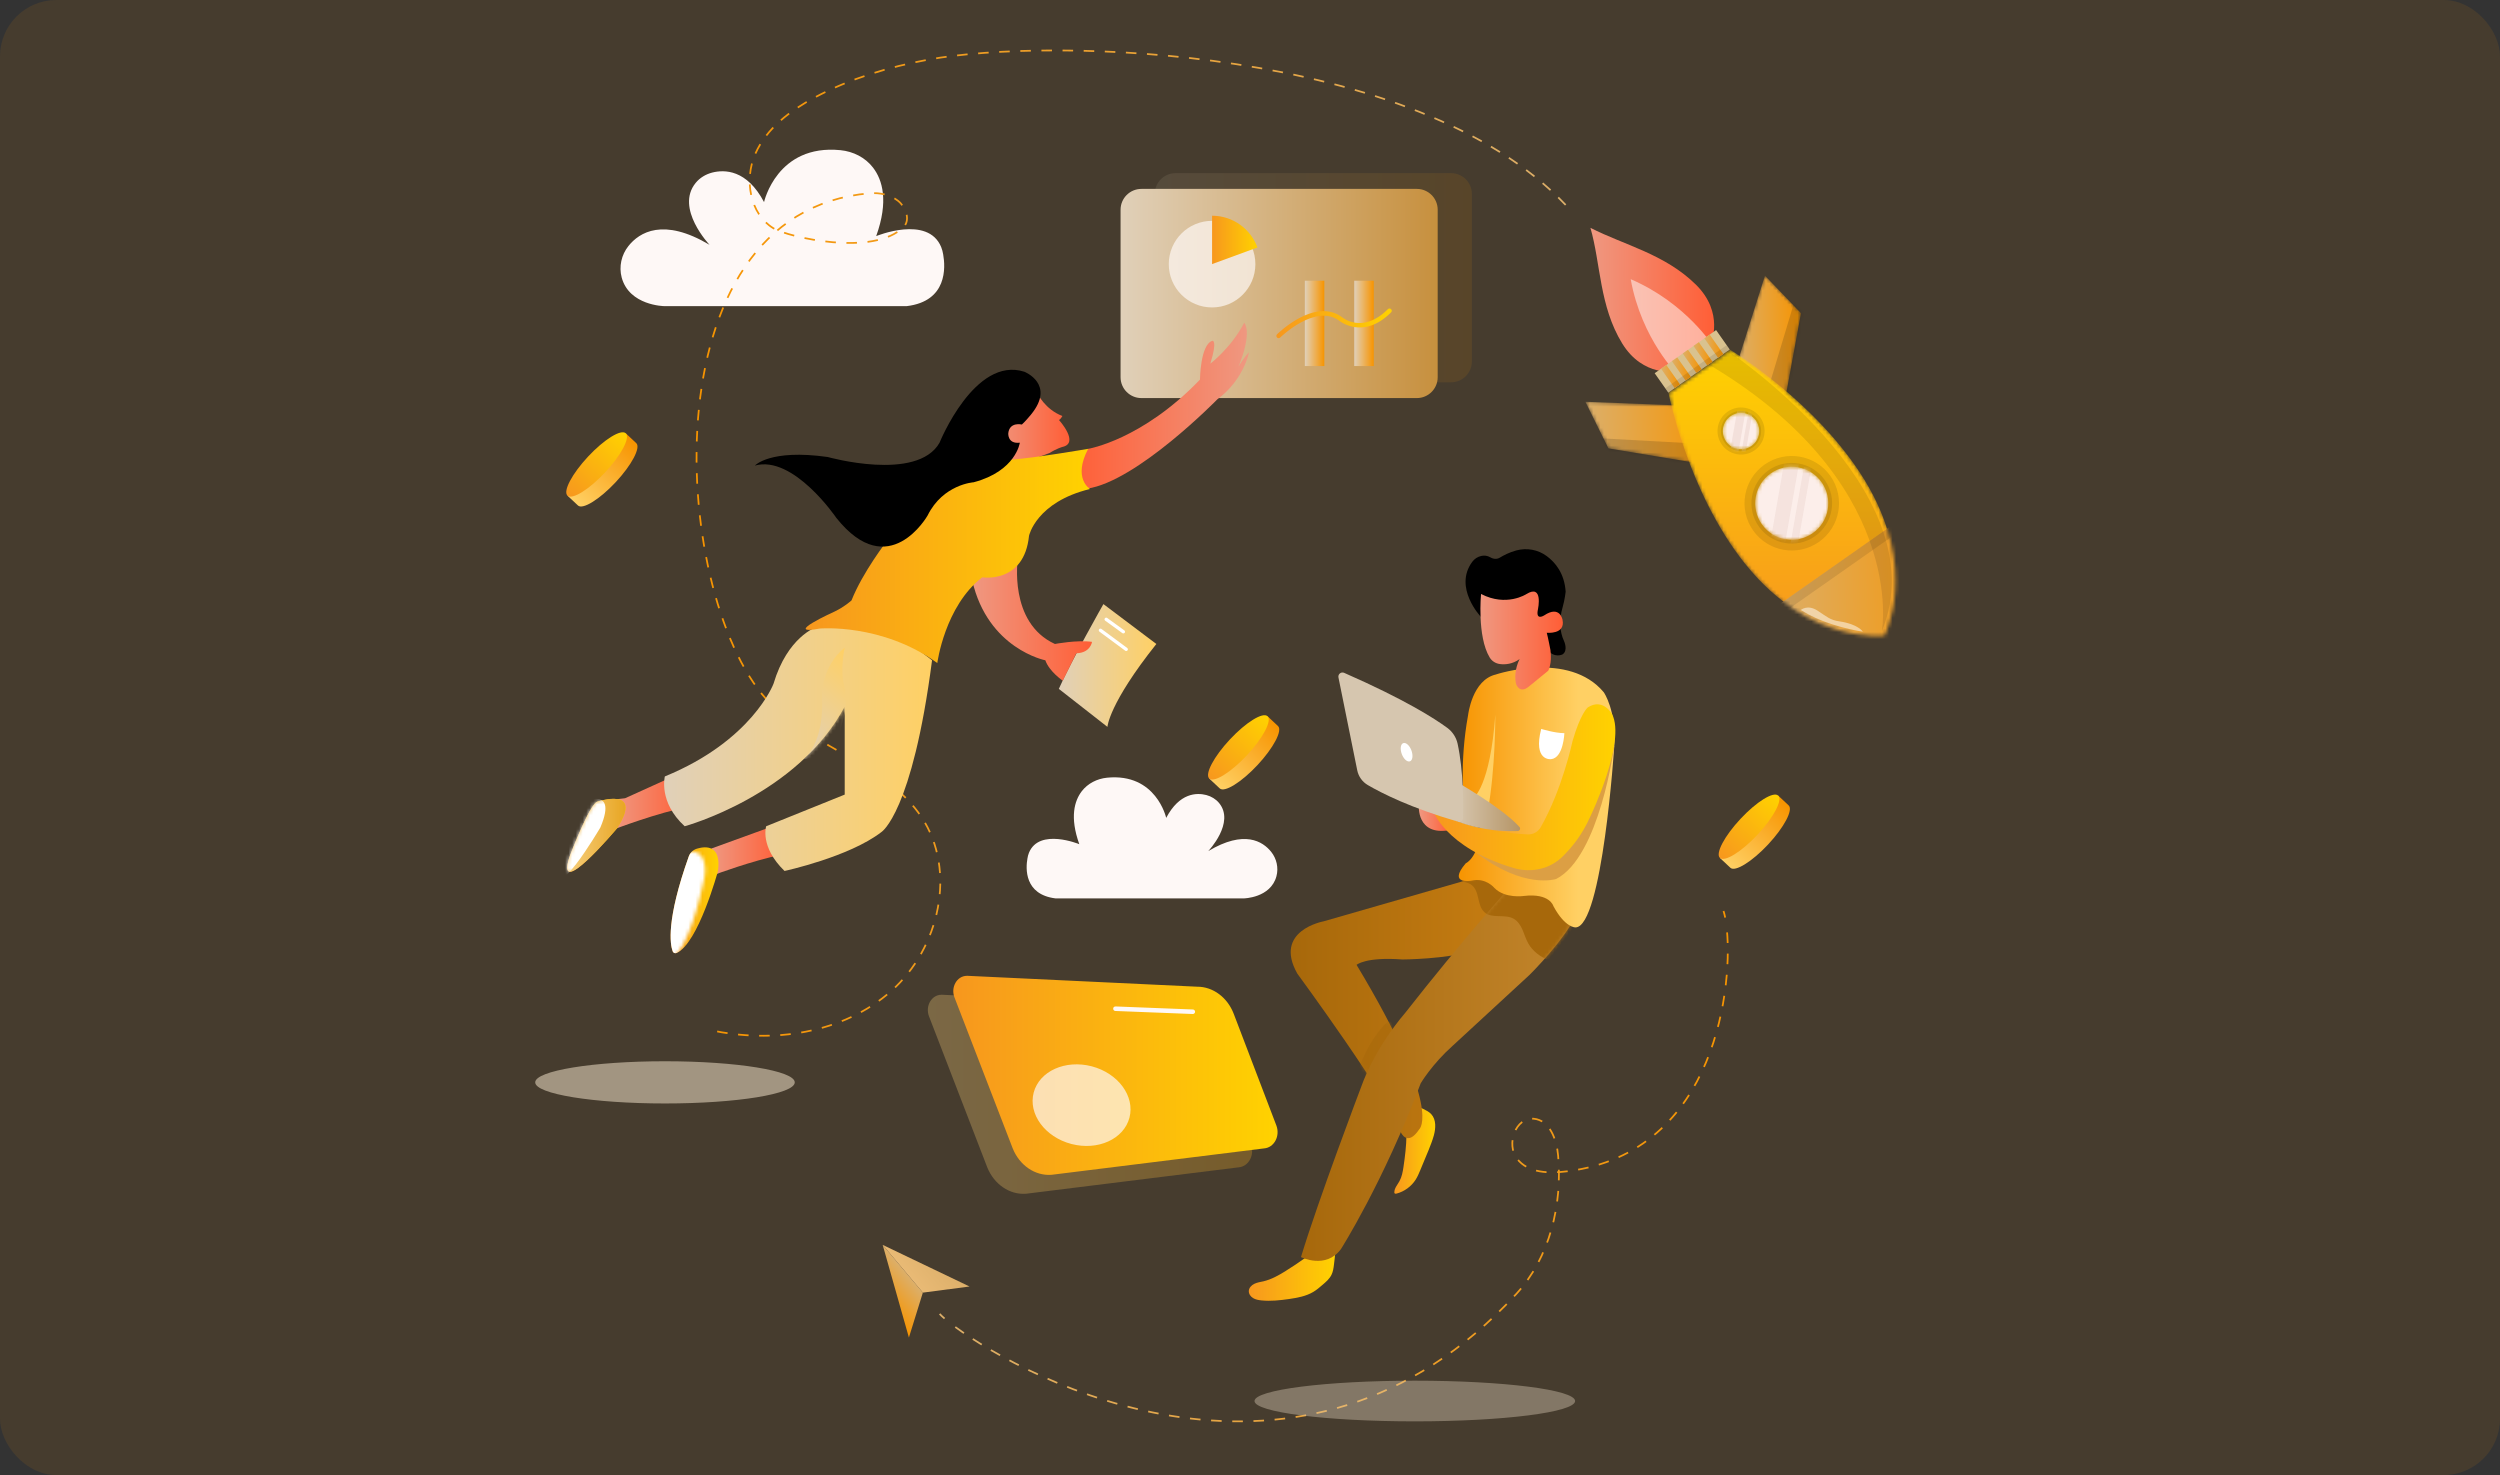 <svg width="710" height="419" viewBox="0 0 710 419" fill="none" xmlns="http://www.w3.org/2000/svg">
<rect x="0" y="0" width="710" height="419" fill="#333333" stroke="none"/>
<rect width="710" height="418.911" rx="16" fill="#F79400" fill-opacity="0.1"/>
<path d="M365.158 360.944C363.19 362.166 361.132 363.337 358.88 363.877C357.993 364.083 357.067 364.199 356.243 364.597C355.42 364.996 354.687 365.742 354.661 366.656C354.635 367.479 355.176 368.238 355.883 368.662C356.591 369.087 357.427 369.228 358.237 369.318C360.849 369.589 363.486 369.293 366.097 368.92C368.477 368.572 370.908 368.135 372.979 366.9C373.931 366.334 374.78 365.601 375.617 364.88C376.594 364.044 377.598 363.182 378.151 362.025C378.575 361.163 378.717 360.198 378.833 359.246C379 357.921 379.154 356.596 379.27 355.271C379.27 355.142 379.283 355.001 379.206 354.898C379.116 354.782 378.948 354.756 378.807 354.743C378.022 354.666 377.225 354.602 376.44 354.525C375.874 354.473 375.308 354.422 374.768 354.589C373.931 354.859 373.365 355.58 372.645 356.043C371.963 356.493 371.256 356.815 370.587 357.303C368.812 358.577 366.998 359.799 365.145 360.944H365.158Z" fill="url(#paint0_linear_3251_1107)"/>
<path d="M398.593 331.382C398.387 332.797 398.13 334.225 397.435 335.473C396.869 336.489 395.994 337.441 395.994 338.612C395.994 338.715 395.994 338.831 396.071 338.908C396.187 339.049 396.419 339.024 396.599 338.985C398.824 338.406 400.818 336.952 402.053 335.01C402.555 334.212 402.941 333.338 403.301 332.463C404.111 330.546 404.909 328.629 405.694 326.7C406.247 325.323 406.8 323.934 407.199 322.506C407.765 320.448 407.919 317.991 406.478 316.421C405.848 315.74 404.999 315.328 404.176 314.916C403.713 314.698 403.198 314.466 402.709 314.633C402.388 314.749 402.156 315.019 401.95 315.289C400.445 317.27 399.442 319.908 399.429 322.377C399.403 325.375 399.03 328.424 398.593 331.382Z" fill="url(#paint1_linear_3251_1107)"/>
<path d="M420.512 248.821L375.899 261.659C375.899 261.659 361.504 264.258 368.451 276.53C368.451 276.53 394.321 311.726 397.832 321.554C397.832 321.554 399.659 325.864 403.068 320.705C403.068 320.705 409.976 315.071 385.264 274.021C385.264 274.021 387.786 271.706 398.283 272.491C398.283 272.491 410.696 272.439 418.569 270.008L431.691 257.118L429.903 246.518L420.525 248.821H420.512Z" fill="url(#paint2_linear_3251_1107)"/>
<mask id="mask0_3251_1107" style="mask-type:luminance" maskUnits="userSpaceOnUse" x="366" y="246" width="66" height="78">
<path d="M420.512 248.821L375.899 261.659C375.899 261.659 361.504 264.258 368.451 276.53C368.451 276.53 394.321 311.726 397.832 321.554C397.832 321.554 399.659 325.864 403.068 320.705C403.068 320.705 409.976 315.071 385.264 274.021C385.264 274.021 387.786 271.706 398.283 272.491C398.283 272.491 410.696 272.439 418.569 270.008L431.691 257.118L429.903 246.518L420.525 248.821H420.512Z" fill="white"/>
</mask>
<g mask="url(#mask0_3251_1107)">
<path d="M415.121 250.39C415.996 250.493 416.974 250.712 417.707 251.175C418.981 251.972 419.482 253.568 419.804 255.034C420.138 256.501 420.473 258.096 421.605 259.086C423.779 260.977 427.368 259.511 429.889 260.9C431.111 261.569 431.909 262.83 432.462 264.103C433.015 265.377 433.401 266.74 434.096 267.962C435.331 270.149 437.479 271.706 439.782 272.696L448.426 261.608L442.599 252.345L424.371 247.895L416.331 247.033L415.096 250.377L415.121 250.39Z" fill="#A7680B"/>
<path opacity="0.5" d="M395.106 290.346C394.925 290.243 394.745 290.14 394.54 290.14C394.295 290.14 394.089 290.282 393.896 290.423C393.163 290.976 392.558 291.684 391.992 292.404C389.638 295.363 387.734 298.682 386.409 302.232C386.036 303.21 385.715 304.329 386.152 305.294C386.448 305.963 387.065 306.426 387.67 306.85C387.966 307.069 388.275 307.288 388.648 307.352C389.561 307.507 390.282 306.593 390.757 305.796C392.932 302.219 395.106 298.63 397.28 295.054C397.524 294.655 397.768 294.231 397.833 293.768C398.026 292.378 396.148 291.002 395.118 290.372L395.106 290.346Z" fill="#A7680B"/>
</g>
<path d="M429.427 251.201C429.427 251.201 415.328 266.908 399.016 287.734C399.016 287.734 390.642 297.125 386.461 308.973C386.461 308.973 374.317 340.979 369.48 357.008C369.48 357.008 376.491 360.584 380.827 354.743C380.827 354.743 392.867 335.82 403.48 307.661C403.48 307.661 406.658 302.258 412.601 296.958L434.405 276.852C434.405 276.852 444.774 266.65 447.99 259.022C447.99 259.022 438.316 246.904 429.427 251.213V251.201Z" fill="url(#paint3_linear_3251_1107)"/>
<mask id="mask1_3251_1107" style="mask-type:luminance" maskUnits="userSpaceOnUse" x="369" y="250" width="79" height="109">
<path d="M429.427 251.201C429.427 251.201 415.328 266.908 399.016 287.734C399.016 287.734 390.642 297.125 386.461 308.973C386.461 308.973 374.317 340.979 369.48 357.008C369.48 357.008 376.491 360.584 380.827 354.743C380.827 354.743 392.867 335.82 403.48 307.661C403.48 307.661 406.658 302.258 412.601 296.958L434.405 276.852C434.405 276.852 444.774 266.65 447.99 259.022C447.99 259.022 438.316 246.904 429.427 251.213V251.201Z" fill="white"/>
</mask>
<g mask="url(#mask1_3251_1107)">
<path d="M415.071 250.39C415.945 250.493 416.923 250.712 417.656 251.175C418.93 251.972 419.432 253.568 419.753 255.034C420.088 256.501 420.422 258.096 421.554 259.086C423.728 260.977 427.317 259.511 429.839 260.9C431.061 261.569 431.858 262.83 432.411 264.103C432.965 265.39 433.35 266.74 434.045 267.962C435.28 270.149 437.428 271.706 439.731 272.696L448.376 261.608L442.548 252.345L424.32 247.895L416.28 247.033L415.045 250.377L415.071 250.39Z" fill="#A7680B"/>
</g>
<path d="M420.538 175.148C420.538 175.148 412.729 166.889 418.106 159.57C418.724 158.721 419.663 158.103 420.692 157.885C421.438 157.717 422.364 157.743 423.316 158.309C424.152 158.798 425.143 158.862 425.966 158.361C427.047 157.705 428.668 156.855 430.61 156.328C433.607 155.518 436.785 156.084 439.281 157.936C441.673 159.698 444.31 162.824 444.645 168.047C444.645 168.047 444.413 170.26 443.809 172.37C443.281 174.196 442.973 176.1 443.14 177.991C443.256 179.265 443.539 180.693 444.169 182.018C444.169 182.018 445.442 184.732 443.757 185.851C443.757 185.851 441.416 187.073 439.474 184.475L420.538 175.161V175.148Z" fill="black"/>
<path d="M424.911 191.524C424.911 191.524 445.571 184.693 455.489 196.631C455.489 196.631 459.078 201.764 458.461 211.824C458.461 211.824 455.09 263.434 447.423 263.383C447.423 263.383 444.49 263.524 441.171 257.35C441.171 257.35 440.194 253.568 432.745 254.455C432.745 254.455 427.445 255.266 424.409 252.178C424.409 252.178 421.978 249.155 417.887 250.107C417.887 250.107 411.005 251.368 416.266 245.18C416.266 245.18 420.434 243.482 420.589 233.384L415.752 228.418C415.752 228.418 414.414 216.776 416.935 203.102C416.935 203.102 418.055 193.042 424.911 191.537V191.524Z" fill="url(#paint4_linear_3251_1107)"/>
<path d="M420.616 168.678C420.616 168.678 419.458 180.693 423.047 186.687C423.677 187.755 424.758 188.437 425.993 188.591C427.421 188.771 429.505 188.655 431.576 187.176C431.576 187.176 429.698 190.585 430.572 194.277C430.572 194.277 431.499 197.184 434.187 194.985L439.693 190.482C439.693 190.482 440.838 188.565 440.323 184.59C440.323 184.59 439.616 180.911 439.281 179.702C439.281 179.702 444.633 180.268 443.758 176.023C443.758 176.023 443.038 171.791 438.561 174.762C438.561 174.762 436.027 176.447 436.786 173C436.786 173 438.342 165.719 433.48 168.729C433.48 168.729 427.832 172.434 420.628 168.69L420.616 168.678Z" fill="url(#paint5_linear_3251_1107)"/>
<path d="M458.462 211.824C458.462 211.824 454.281 243.353 441.944 249.631C441.944 249.631 432.785 252.706 419.188 242.144L430.585 240.42C430.585 240.42 436.168 240.125 438.947 237.333C441.725 234.542 448.054 223.157 448.054 223.157L458.462 211.824Z" fill="#DC9F44"/>
<path d="M418.506 226.566C418.506 226.566 423.214 223.311 424.668 202.986C424.668 202.986 424.784 218.269 422.455 230.747L418.519 226.566H418.506Z" fill="#FFD064"/>
<path d="M402.953 228.663C402.953 228.663 402.168 237.526 411.816 235.738L410.285 229.447L402.966 228.663H402.953Z" fill="url(#paint6_linear_3251_1107)"/>
<path d="M457.832 202.832C457.832 202.832 455.246 198.085 450.911 200.928C450.911 200.928 448.865 202.574 446.588 210.511C446.588 210.511 443.745 224.07 437.571 234.915C436.812 236.252 435.371 237.05 433.827 236.973C428.682 236.716 416.448 235.506 406.877 229.949C406.877 229.949 410.144 240.626 429.878 246.518C434.805 247.985 440.221 246.827 443.848 243.186C446.267 240.755 449.238 237.359 451.734 231.699C451.734 231.699 461.832 210.704 457.832 202.806V202.832Z" fill="url(#paint7_linear_3251_1107)"/>
<path d="M413.617 222.038C413.617 222.038 426.456 229.267 431.524 234.85C431.923 235.288 431.627 235.995 431.022 236.021C428.141 236.137 421.207 236.06 414.093 233.345L413.617 222.038Z" fill="url(#paint8_linear_3251_1107)"/>
<path d="M380.118 192.386L385.457 218.77C385.817 220.533 386.897 222.038 388.441 222.951C392.249 225.177 400.559 229.447 414.092 233.358C414.787 233.564 415.507 233.049 415.52 232.316C415.61 228.701 415.649 218.937 413.951 211.18C413.552 209.379 412.497 207.797 411.018 206.704C407.429 204.067 399.003 198.664 381.739 191.087C380.877 190.701 379.938 191.46 380.118 192.386Z" fill="#D6C6AF"/>
<path d="M400.843 213.123C401.37 214.551 401.19 215.927 400.431 216.21C399.672 216.493 398.63 215.567 398.103 214.139C397.575 212.711 397.755 211.335 398.514 211.052C399.273 210.769 400.315 211.695 400.843 213.123Z" fill="white"/>
<path d="M437.699 207.012C437.699 207.012 441.571 208.209 444.285 208.222C444.285 208.222 444.028 215.271 440.49 215.606C440.49 215.606 435.344 216.275 437.699 207.012Z" fill="white"/>
<path opacity="0.1" d="M412.099 49.17H333.873C330.604 49.17 327.955 51.82 327.955 55.088V102.659C327.955 105.927 330.604 108.577 333.873 108.577H412.099C415.367 108.577 418.016 105.927 418.016 102.659V55.088C418.016 51.82 415.367 49.17 412.099 49.17Z" fill="url(#paint9_linear_3251_1107)"/>
<path d="M402.386 53.647H324.16C320.892 53.647 318.242 56.296 318.242 59.565V107.136C318.242 110.404 320.892 113.053 324.16 113.053H402.386C405.654 113.053 408.304 110.404 408.304 107.136V59.565C408.304 56.296 405.654 53.647 402.386 53.647Z" fill="url(#paint10_linear_3251_1107)"/>
<path d="M376.106 79.722H370.574V103.958H376.106V79.722Z" fill="url(#paint11_linear_3251_1107)"/>
<path d="M390.141 79.722H384.609V103.958H390.141V79.722Z" fill="url(#paint12_linear_3251_1107)"/>
<path d="M363.139 96.047C362.971 96.047 362.804 95.983 362.676 95.854C362.431 95.597 362.431 95.198 362.676 94.941C363.113 94.516 373.366 84.547 380.994 89.975C381.277 90.22 387.001 94.966 394.154 87.801C394.411 87.544 394.81 87.544 395.067 87.801C395.324 88.058 395.324 88.457 395.067 88.715C387.04 96.742 380.261 91.043 380.196 90.992C373.494 86.219 363.679 95.764 363.576 95.854C363.447 95.983 363.293 96.034 363.126 96.034L363.139 96.047Z" fill="url(#paint13_linear_3251_1107)"/>
<path opacity="0.7" d="M344.228 87.312C351.02 87.312 356.526 81.806 356.526 75.014C356.526 68.222 351.02 62.716 344.228 62.716C337.436 62.716 331.93 68.222 331.93 75.014C331.93 81.806 337.436 87.312 344.228 87.312Z" fill="#FEF8F6"/>
<path d="M357.118 70.293C355.189 65.032 350.159 61.263 344.229 61.263V75.001L357.118 70.28V70.293Z" fill="url(#paint14_linear_3251_1107)"/>
<path d="M250.68 353.547L258.128 379.867L262.09 367.106L250.68 353.547Z" fill="url(#paint15_linear_3251_1107)"/>
<path d="M250.68 353.547L275.353 365.369L262.09 367.106L250.68 353.547Z" fill="url(#paint16_linear_3251_1107)"/>
<path d="M266.863 373.139C267.159 373.474 267.622 373.924 268.253 374.464" stroke="url(#paint17_linear_3251_1107)" stroke-width="0.5" stroke-miterlimit="10"/>
<path d="M271.301 376.87C291.292 391.548 369.518 433.755 430.597 367.517C440.129 357.175 443.757 342.111 442.496 328.102C442.097 323.6 440.103 318.145 435.601 317.721C430.429 317.232 427.676 324.963 430.841 329.08C434.006 333.209 440 333.299 445.159 332.643C487.816 327.304 492.434 278.833 490.26 262.495" stroke="url(#paint18_linear_3251_1107)" stroke-width="0.5" stroke-miterlimit="10" stroke-dasharray="3.01 3.01"/>
<path d="M489.953 260.591C489.811 259.858 489.644 259.241 489.477 258.726" stroke="url(#paint19_linear_3251_1107)" stroke-width="0.5" stroke-miterlimit="10"/>
<path d="M475.918 105.476L485.9 97.552C485.9 97.552 489.759 88.869 481.668 80.867C472.804 72.12 461.253 69.599 451.682 64.71C454.615 74.86 454.19 86.913 460.699 97.526C466.643 107.226 475.918 105.464 475.918 105.464V105.476Z" fill="url(#paint20_linear_3251_1107)"/>
<path opacity="0.5" d="M476.663 106.634L481.783 102.569L486.748 98.633C486.748 98.633 479.133 86.193 463.117 79.285C466.192 96.459 476.663 106.634 476.663 106.634Z" fill="white"/>
<mask id="mask2_3251_1107" style="mask-type:luminance" maskUnits="userSpaceOnUse" x="493" y="78" width="19" height="43">
<path d="M505.761 120.051L493.309 103.341L501.246 78.282L511.486 88.946L505.761 120.051Z" fill="white"/>
</mask>
<g mask="url(#mask2_3251_1107)">
<path d="M505.761 120.051L493.309 103.341L501.246 78.282L511.486 88.946L505.761 120.051Z" fill="url(#paint21_linear_3251_1107)"/>
<path opacity="0.15" d="M510.225 83.62L500.59 115.69L505.993 123.383L512.077 111.021L514.766 86.823L510.225 83.62Z" fill="black"/>
</g>
<mask id="mask3_3251_1107" style="mask-type:luminance" maskUnits="userSpaceOnUse" x="450" y="114" width="38" height="19">
<path d="M487.983 132.529L476.509 115.137L450.24 114.095L456.788 127.345L487.983 132.529Z" fill="white"/>
</mask>
<g mask="url(#mask3_3251_1107)">
<path d="M487.983 132.529L476.509 115.137L450.24 114.095L456.788 127.345L487.983 132.529Z" fill="url(#paint22_linear_3251_1107)"/>
<path opacity="0.15" d="M452.209 124.348L485.656 126.188L491.046 133.88L477.358 135.398L453.675 129.712L452.209 124.348Z" fill="black"/>
</g>
<path d="M473.804 111.518L491.25 99.27L487.37 93.743L469.924 105.991L473.804 111.518Z" fill="#D9C28F"/>
<mask id="mask4_3251_1107" style="mask-type:luminance" maskUnits="userSpaceOnUse" x="474" y="99" width="65" height="82">
<path d="M495.69 160.226C514.214 183.381 535.208 180.512 535.208 180.512C535.208 180.512 545.126 161.731 529.638 136.44C515.963 114.108 491.457 99.507 491.457 99.507L482.671 105.682L474.014 111.767C474.014 111.767 479.339 139.785 495.702 160.239L495.69 160.226Z" fill="white"/>
</mask>
<g mask="url(#mask4_3251_1107)">
<path d="M495.6 160.11C514.124 183.265 535.157 180.461 535.157 180.461C535.157 180.461 545.011 161.589 529.523 136.299C515.848 113.967 491.278 99.276 491.278 99.276L482.492 105.451L473.834 111.535C473.834 111.535 479.237 139.669 495.6 160.123V160.11Z" fill="url(#paint23_linear_3251_1107)"/>
<path d="M518.447 195.668L557.803 168.039L542.17 145.771L502.814 173.4L518.447 195.668Z" fill="url(#paint24_linear_3251_1107)"/>
<path opacity="0.1" d="M504.318 175.541L543.674 147.912L542.173 145.775L502.817 173.404L504.318 175.541Z" fill="black"/>
<path opacity="0.1" d="M534.475 179.187C534.475 179.187 542.039 136.029 483.225 102.312L488.885 98.337C488.885 98.337 550.954 138.756 534.475 179.2V179.187Z" fill="black"/>
</g>
<path opacity="0.1" d="M497.877 150.642C493.619 144.57 495.085 136.196 501.144 131.938C507.216 127.68 515.59 129.146 519.848 135.205C524.106 141.264 522.64 149.652 516.581 153.91C510.509 158.168 502.135 156.701 497.877 150.642Z" fill="black"/>
<path opacity="0.1" d="M499.484 149.51C495.844 144.326 497.104 137.186 502.276 133.546C507.46 129.905 514.6 131.166 518.24 136.337C521.881 141.522 520.62 148.661 515.449 152.302C510.264 155.942 503.125 154.681 499.484 149.51Z" fill="black"/>
<mask id="mask5_3251_1107" style="mask-type:luminance" maskUnits="userSpaceOnUse" x="498" y="132" width="22" height="22">
<path d="M500.358 148.893C497.065 144.197 498.197 137.727 502.892 134.433C507.587 131.14 514.058 132.272 517.351 136.968C520.644 141.663 519.512 148.134 514.817 151.427C510.122 154.72 503.651 153.588 500.358 148.893Z" fill="white"/>
</mask>
<g mask="url(#mask5_3251_1107)">
<path d="M500.358 148.893C497.065 144.197 498.197 137.727 502.892 134.433C507.587 131.14 514.058 132.272 517.351 136.968C520.644 141.663 519.512 148.134 514.817 151.427C510.122 154.72 503.651 153.588 500.358 148.893Z" fill="#FCEEEA"/>
<g opacity="0.5">
<path d="M511.161 130.28L507.043 129.559L502.675 154.508L506.793 155.229L511.161 130.28Z" fill="#EDD7D1"/>
<path d="M514.725 130.918L512.672 130.559L508.304 155.509L510.357 155.868L514.725 130.918Z" fill="#EDD7D1"/>
</g>
</g>
<path opacity="0.1" d="M488.987 126.252C486.865 123.229 487.598 119.061 490.621 116.938C493.644 114.816 497.812 115.549 499.935 118.572C502.057 121.595 501.324 125.763 498.301 127.886C495.278 130.008 491.11 129.275 488.987 126.252Z" fill="black"/>
<path opacity="0.1" d="M489.785 125.699C487.971 123.113 488.601 119.563 491.174 117.749C493.747 115.935 497.31 116.565 499.124 119.138C500.938 121.724 500.308 125.274 497.735 127.088C495.149 128.902 491.599 128.272 489.785 125.699Z" fill="black"/>
<mask id="mask6_3251_1107" style="mask-type:luminance" maskUnits="userSpaceOnUse" x="489" y="117" width="11" height="11">
<path d="M490.222 125.39C488.576 123.049 489.142 119.82 491.483 118.186C493.824 116.539 497.053 117.105 498.687 119.447C500.32 121.788 499.767 125.017 497.426 126.651C495.085 128.284 491.856 127.731 490.222 125.39Z" fill="white"/>
</mask>
<g mask="url(#mask6_3251_1107)">
<path d="M490.222 125.39C488.576 123.049 489.142 119.82 491.483 118.186C493.824 116.54 497.053 117.106 498.687 119.447C500.32 121.788 499.767 125.017 497.426 126.651C495.085 128.284 491.856 127.731 490.222 125.39Z" fill="#FCEEEA"/>
<g opacity="0.6">
<path d="M496.048 114.981L493.717 114.573L491.244 128.715L493.575 129.123L496.048 114.981Z" fill="#EDD7D1"/>
<path d="M498.047 115.404L496.881 115.2L494.405 129.341L495.571 129.545L498.047 115.404Z" fill="#EDD7D1"/>
</g>
</g>
<path d="M487.924 101.616L489.43 100.559L485.549 95.032L484.044 96.089L487.924 101.616Z" fill="url(#paint25_linear_3251_1107)"/>
<path d="M484.838 103.78L486.344 102.723L482.463 97.195L480.958 98.252L484.838 103.78Z" fill="url(#paint26_linear_3251_1107)"/>
<path d="M481.764 105.917L483.27 104.86L479.389 99.333L477.883 100.39L481.764 105.917Z" fill="url(#paint27_linear_3251_1107)"/>
<path d="M478.701 108.099L480.207 107.042L476.327 101.515L474.821 102.572L478.701 108.099Z" fill="url(#paint28_linear_3251_1107)"/>
<path d="M475.615 110.237L477.121 109.18L473.241 103.652L471.735 104.709L475.615 110.237Z" fill="url(#paint29_linear_3251_1107)"/>
<path opacity="0.1" d="M473.8 111.523L491.246 99.276L490.374 98.033L472.928 110.281L473.8 111.523Z" fill="black"/>
<path opacity="0.5" d="M529.032 179.393C529.032 179.393 518.896 178.017 511.447 173.231C511.447 173.231 513.3 171.585 516.117 173.386C518.934 175.2 519.693 176.087 522.485 176.486C527.656 177.245 529.045 179.38 529.045 179.38L529.032 179.393Z" fill="white"/>
<g opacity="0.7">
<path d="M342.929 295.234H342.916L307.939 294.372C307.579 294.372 307.309 294.064 307.309 293.716C307.309 293.356 307.553 293.099 307.965 293.086L342.942 293.948C343.302 293.948 343.572 294.257 343.572 294.604C343.572 294.951 343.277 295.234 342.929 295.234Z" fill="#FEF8F6"/>
</g>
<path d="M201.539 69.56C201.539 69.56 191.646 59.179 197.576 51.936C198.76 50.483 200.432 49.492 202.246 49.016C205.758 48.115 212.1 48.128 216.988 57.391C216.988 57.391 220.642 40.86 238.69 42.648C242.318 43.008 245.739 44.719 247.952 47.614C250.628 51.113 252.416 57.095 248.84 67.051C248.84 67.051 263.53 60.992 267.3 70.177C267.57 70.846 267.75 71.554 267.866 72.274C268.509 75.889 269.101 85.537 257.523 86.939H188.61C188.61 86.939 178.705 86.798 176.557 78.809C175.733 75.722 176.479 72.377 178.473 69.869C181.574 65.997 188.34 61.687 201.539 69.547V69.56Z" fill="#FEF8F6"/>
<path d="M444.644 58.201C401.807 13.022 298.251 10.527 263.647 16.933C252.468 19.004 241.443 22.297 231.422 27.662C224.437 31.392 217.684 36.461 214.493 43.716C211.316 50.971 212.898 60.761 219.69 64.852C223.871 67.36 248.197 73.007 256.662 64.414C258.63 62.42 257.202 58.703 254.989 56.992C252.777 55.281 249.805 54.663 247.001 54.895C182.848 60.208 190.463 171.662 219.034 200.053C231.757 212.698 251.825 217.162 261.743 232.11C271.816 247.29 266.76 269.377 253.111 281.444C239.462 293.51 219.433 296.443 201.642 292.533" stroke="url(#paint30_linear_3251_1107)" stroke-width="0.5" stroke-miterlimit="10" stroke-dasharray="3 3"/>
<path d="M343.161 241.694C343.161 241.694 350.828 233.654 346.222 228.058C345.296 226.939 344.01 226.167 342.608 225.794C339.893 225.087 334.979 225.112 331.197 232.278C331.197 232.278 328.367 219.478 314.397 220.867C311.592 221.15 308.942 222.475 307.219 224.713C305.147 227.428 303.758 232.059 306.524 239.752C306.524 239.752 295.152 235.056 292.232 242.17C292.013 242.685 291.885 243.238 291.794 243.791C291.293 246.582 290.843 254.056 299.809 255.15H353.182C353.182 255.15 360.849 255.047 362.508 248.859C363.151 246.467 362.573 243.881 361.029 241.938C358.636 238.941 353.388 235.596 343.174 241.694H343.161Z" fill="#FEF8F6"/>
<path d="M343.424 221.12L346.408 223.911C347.733 225.159 352.519 222.201 357.098 217.312C361.665 212.424 364.289 207.458 362.964 206.211L359.98 203.419L343.424 221.12Z" fill="url(#paint31_linear_3251_1107)"/>
<path d="M359.98 203.406C361.305 204.654 358.68 209.619 354.114 214.508C349.547 219.396 344.761 222.355 343.424 221.107C342.099 219.859 344.723 214.894 349.29 210.005C353.856 205.117 358.642 202.158 359.98 203.406Z" fill="url(#paint32_linear_3251_1107)"/>
<path d="M488.449 243.658L491.434 246.449C492.759 247.697 497.544 244.738 502.124 239.85C506.69 234.962 509.315 229.996 507.99 228.748L505.005 225.957L488.449 243.658Z" fill="url(#paint33_linear_3251_1107)"/>
<path d="M505.005 225.944C506.33 227.192 503.706 232.157 499.139 237.046C494.572 241.934 489.787 244.893 488.449 243.645C487.124 242.397 489.748 237.431 494.315 232.543C498.882 227.655 503.667 224.696 505.005 225.944Z" fill="url(#paint34_linear_3251_1107)"/>
<path d="M161.162 140.768L164.147 143.56C165.472 144.808 170.257 141.849 174.837 136.96C179.403 132.072 182.028 127.107 180.703 125.859L177.718 123.067L161.162 140.768Z" fill="url(#paint35_linear_3251_1107)"/>
<path d="M177.718 123.054C179.043 124.302 176.419 129.268 171.852 134.156C167.285 139.044 162.5 142.003 161.162 140.755C159.837 139.508 162.461 134.542 167.028 129.654C171.595 124.765 176.38 121.807 177.718 123.054Z" fill="url(#paint36_linear_3251_1107)"/>
<path opacity="0.3" d="M267.351 282.499L332.752 285.599C337.242 285.573 341.371 288.635 343.159 293.33L355.252 325.002C356.397 327.999 354.634 331.305 351.765 331.524L291.394 339.024C286.738 339.371 282.312 336.348 280.37 331.498L263.865 288.712C262.695 285.779 264.521 282.537 267.351 282.512V282.499Z" fill="url(#paint37_linear_3251_1107)"/>
<path d="M274.582 277.122L339.983 280.222C344.472 280.196 348.602 283.258 350.39 287.953L362.482 319.625C363.627 322.622 361.865 325.928 358.996 326.147L298.625 333.646C293.968 333.994 289.543 330.971 287.6 326.121L271.096 283.335C269.925 280.402 271.752 277.16 274.582 277.135V277.122Z" fill="url(#paint38_linear_3251_1107)"/>
<path d="M338.76 287.979H338.734L316.762 287.117C316.402 287.104 316.132 286.808 316.145 286.448C316.158 286.088 316.402 285.843 316.814 285.831L338.786 286.693C339.146 286.705 339.416 287.001 339.403 287.361C339.39 287.709 339.107 287.979 338.76 287.979Z" fill="#FEF8F6"/>
<path opacity="0.7" d="M320.763 317.438C319.155 323.522 311.772 326.854 304.259 324.886C296.746 322.905 291.961 316.37 293.569 310.285C295.177 304.201 302.561 300.869 310.073 302.837C317.586 304.818 322.372 311.353 320.763 317.438Z" fill="#FEF8F6"/>
<path d="M220.077 236.355L218.327 235.069L202.016 240.987L203.148 248.345C203.148 248.345 213.246 244.55 222.199 242.659L220.077 236.355Z" fill="url(#paint39_linear_3251_1107)"/>
<path d="M197.987 240.999C200.573 240.253 204.883 240.022 203.905 247.354C203.905 247.354 198.309 268.001 192.147 270.651C191.71 270.831 191.208 270.625 191.041 270.175C190.308 268.168 189.15 261.376 195.608 243.238C195.994 242.157 196.881 241.321 197.987 240.999Z" fill="url(#paint40_linear_3251_1107)"/>
<mask id="mask7_3251_1107" style="mask-type:luminance" maskUnits="userSpaceOnUse" x="188" y="241" width="13" height="32">
<path d="M193.82 242.44C196.084 241.578 199.763 241.025 200.213 246.287C200.303 247.367 200.213 248.448 199.995 249.503C199.068 254.044 195.505 269.789 190.45 272.465C190.025 272.684 189.51 272.516 189.318 272.092C188.43 270.162 186.706 263.486 191.633 244.871C191.929 243.752 192.739 242.852 193.82 242.44Z" fill="white"/>
</mask>
<g mask="url(#mask7_3251_1107)">
<path d="M197.987 240.999C200.573 240.253 204.883 240.022 203.905 247.354C203.905 247.354 198.309 268.001 192.147 270.651C191.71 270.831 191.208 270.625 191.041 270.175C190.308 268.168 189.15 261.376 195.608 243.238C195.994 242.157 196.881 241.321 197.987 240.999Z" fill="white"/>
</g>
<path d="M189.91 221.086L177.535 226.695L174.962 227.003L174.268 235.571C174.268 235.571 186.874 230.747 195.673 229.113L189.91 221.099V221.086Z" fill="url(#paint41_linear_3251_1107)"/>
<path d="M169.597 227.698C169.597 227.698 182.912 223.196 175.283 235.185C175.283 235.185 157.145 256.809 161.892 242.955C161.892 242.955 167.398 228.521 169.597 227.698Z" fill="url(#paint42_linear_3251_1107)"/>
<path d="M169.597 227.698C169.597 227.698 182.912 223.196 175.283 235.185C175.283 235.185 157.145 256.809 161.892 242.955C161.892 242.955 167.398 228.521 169.597 227.698Z" fill="url(#paint43_linear_3251_1107)"/>
<mask id="mask8_3251_1107" style="mask-type:luminance" maskUnits="userSpaceOnUse" x="161" y="226" width="17" height="22">
<path d="M169.597 227.698C169.597 227.698 182.912 223.196 175.283 235.185C175.283 235.185 157.145 256.809 161.892 242.955C161.892 242.955 167.398 228.521 169.597 227.698Z" fill="white"/>
</mask>
<g mask="url(#mask8_3251_1107)">
<path d="M163.667 228.56C163.667 228.56 176.055 221.922 170.511 234.992C170.511 234.992 156.193 259.331 158.586 244.871C158.586 244.871 161.635 229.73 163.667 228.547V228.56Z" fill="white"/>
</g>
<path d="M231.769 178.133C231.769 178.133 223.639 180.847 219.677 194.187C219.677 194.187 213.631 210.344 188.816 220.507C188.816 220.507 186.938 227.801 194.451 234.657C194.451 234.657 226.559 225.871 239.899 200.645V225.665L217.593 234.657C217.593 234.657 215.715 240.472 222.803 247.354C222.803 247.354 241.147 243.392 250.319 236.304C250.319 236.304 259.08 230.901 264.701 187.523L249.277 175.727L231.769 178.133Z" fill="url(#paint44_linear_3251_1107)"/>
<mask id="mask9_3251_1107" style="mask-type:luminance" maskUnits="userSpaceOnUse" x="188" y="175" width="77" height="73">
<path d="M231.769 178.133C231.769 178.133 223.639 180.847 219.677 194.187C219.677 194.187 213.631 210.344 188.816 220.507C188.816 220.507 186.938 227.801 194.451 234.657C194.451 234.657 226.559 225.871 239.899 200.645V225.665L217.593 234.657C217.593 234.657 215.715 240.472 222.803 247.354C222.803 247.354 241.147 243.392 250.319 236.304C250.319 236.304 259.08 230.901 264.701 187.523L249.277 175.727L231.769 178.133Z" fill="white"/>
</mask>
<g mask="url(#mask9_3251_1107)">
<path d="M228.283 215.593C228.283 215.593 234.278 211.309 233.442 197.197C233.442 197.197 233.442 189.119 239.912 183.922C239.912 183.922 238.369 190.251 239.912 195.448C239.912 195.448 240.62 199.101 239.912 202.471L236.671 214.834L228.283 215.593Z" fill="url(#paint45_linear_3251_1107)"/>
</g>
<path d="M294.675 111.793C294.675 111.793 296.772 116.256 301.712 118.147C301.712 118.147 301.3 118.958 300.76 119.292C300.76 119.292 306.716 125.853 301.712 126.934C301.712 126.934 300.014 127.41 298.123 128.632L290.945 131.269H285.323C285.323 131.269 281.67 123.422 281.876 122.676C282.081 121.93 284.783 115.497 284.783 115.497L294.662 111.78L294.675 111.793Z" fill="url(#paint46_linear_3251_1107)"/>
<path d="M309.032 127.474C309.032 127.474 324.366 124.953 340.793 107.805C340.793 107.805 340.883 97.861 344.305 96.793C344.305 96.793 345.874 96.369 343.739 103.277C343.739 103.277 349.656 98.787 353.361 91.66C353.361 91.66 355.857 94.04 351.728 104.139C351.728 104.139 353.361 101.347 354.725 100.061C354.725 100.061 353.233 107.895 345.746 113.388C345.746 113.388 322.925 136.736 308.723 138.781L304.529 134.279L306.099 129.198L309.045 127.461L309.032 127.474Z" fill="url(#paint47_linear_3251_1107)"/>
<path d="M313.365 171.572C313.365 171.572 304.167 187.768 300.707 195.641L314.51 206.434C314.51 206.434 314.87 199.886 328.403 182.892L313.365 171.559V171.572Z" fill="url(#paint48_linear_3251_1107)"/>
<path d="M289.065 158.682C289.065 158.682 286.325 176.821 299.601 182.892C299.601 182.892 305.879 181.683 310.137 182.288C310.137 182.288 309.725 185.427 305.686 185.529L301.839 193.325C301.839 193.325 297.993 190.739 296.874 187.523C296.874 187.523 280.562 184.307 276.111 164.857L289.078 158.682H289.065Z" fill="url(#paint49_linear_3251_1107)"/>
<path d="M237.043 173.669C237.043 173.669 221.786 180.551 232.837 178.506C232.837 178.506 250.447 176.936 266.193 188.308C266.193 188.308 268.316 172.151 278.954 163.956C278.954 163.956 290.866 165.873 292.243 152.16C292.243 152.16 294.262 142.589 309.571 138.872C309.571 138.872 304.579 135.939 309.043 127.461C309.043 127.461 294.16 130.047 286.827 130.574L267.454 136.968L251.953 153.549C251.953 153.549 245.006 162.477 241.829 170.517C241.829 170.517 239.938 172.28 237.069 173.656L237.043 173.669Z" fill="url(#paint50_linear_3251_1107)"/>
<path d="M214.377 132.234C214.377 132.234 218.622 127.461 235.075 129.79C235.075 129.79 260.417 136.929 266.824 125.75C266.824 125.75 276.806 101.013 290.931 105.579C290.931 105.579 299.872 109.104 292.796 117.749C292.796 117.749 291.06 119.846 290.211 120.566C290.211 120.566 286.712 119.717 286.351 123.036C286.351 123.036 286.081 126.136 289.632 125.724C289.632 125.724 288.551 133.777 276.51 136.968C276.51 136.968 267.84 137.508 263.441 146.397C263.441 146.397 252.442 165.822 237.507 147.066C237.507 147.066 225.363 129.159 214.39 132.221L214.377 132.234Z" fill="black"/>
<path d="M319.027 179.895C318.924 179.895 318.834 179.869 318.744 179.805L313.882 176.28C313.663 176.126 313.611 175.817 313.779 175.611C313.933 175.393 314.242 175.341 314.448 175.508L319.31 179.033C319.529 179.188 319.58 179.496 319.413 179.702C319.323 179.831 319.169 179.895 319.027 179.895Z" fill="white"/>
<path d="M319.837 184.886C319.734 184.886 319.631 184.861 319.554 184.796L312.247 179.393C312.028 179.239 311.99 178.93 312.144 178.724C312.299 178.506 312.607 178.467 312.813 178.622L320.12 184.024C320.339 184.179 320.377 184.488 320.223 184.693C320.133 184.822 319.978 184.886 319.837 184.886Z" fill="white"/>
<path opacity="0.6" d="M225.711 307.391C225.711 310.71 209.207 313.385 188.856 313.385C168.505 313.385 152 310.697 152 307.391C152 304.085 168.505 301.396 188.856 301.396C209.207 301.396 225.711 304.085 225.711 307.391Z" fill="#E0D0B9"/>
<path opacity="0.4" d="M447.333 397.89C447.333 401.08 426.956 403.666 401.807 403.666C376.658 403.666 356.281 401.08 356.281 397.89C356.281 394.699 376.658 392.114 401.807 392.114C426.956 392.114 447.333 394.699 447.333 397.89Z" fill="#E0D0B9"/>
<defs>
<linearGradient id="paint0_linear_3251_1107" x1="354.661" y1="361.947" x2="379.283" y2="361.947" gradientUnits="userSpaceOnUse">
<stop stop-color="#F7971E"/>
<stop offset="1" stop-color="#FFD200"/>
</linearGradient>
<linearGradient id="paint1_linear_3251_1107" x1="396.007" y1="326.803" x2="407.623" y2="326.803" gradientUnits="userSpaceOnUse">
<stop stop-color="#F7971E"/>
<stop offset="1" stop-color="#FFD200"/>
</linearGradient>
<linearGradient id="paint2_linear_3251_1107" x1="366.547" y1="284.892" x2="431.665" y2="284.892" gradientUnits="userSpaceOnUse">
<stop stop-color="#A7680B"/>
<stop offset="1" stop-color="#C87E12"/>
</linearGradient>
<linearGradient id="paint3_linear_3251_1107" x1="369.468" y1="304.175" x2="447.99" y2="304.175" gradientUnits="userSpaceOnUse">
<stop stop-color="#A7680B"/>
<stop offset="1" stop-color="#C3862D"/>
</linearGradient>
<linearGradient id="paint4_linear_3251_1107" x1="414.273" y1="226.476" x2="458.525" y2="226.476" gradientUnits="userSpaceOnUse">
<stop stop-color="#F79400"/>
<stop offset="0.768" stop-color="#FFD064"/>
</linearGradient>
<linearGradient id="paint5_linear_3251_1107" x1="420.448" y1="181.902" x2="443.848" y2="181.902" gradientUnits="userSpaceOnUse">
<stop stop-color="#EF9881"/>
<stop offset="1" stop-color="#FF5E36"/>
</linearGradient>
<linearGradient id="paint6_linear_3251_1107" x1="402.94" y1="232.316" x2="411.816" y2="232.316" gradientUnits="userSpaceOnUse">
<stop stop-color="#EF9881"/>
<stop offset="1" stop-color="#FF5E36"/>
</linearGradient>
<linearGradient id="paint7_linear_3251_1107" x1="406.89" y1="223.581" x2="458.771" y2="223.581" gradientUnits="userSpaceOnUse">
<stop stop-color="#F7971E"/>
<stop offset="1" stop-color="#FFD200"/>
</linearGradient>
<linearGradient id="paint8_linear_3251_1107" x1="413.617" y1="229.049" x2="431.704" y2="229.049" gradientUnits="userSpaceOnUse">
<stop stop-color="#D6C6AF"/>
<stop offset="1" stop-color="#B69566"/>
</linearGradient>
<linearGradient id="paint9_linear_3251_1107" x1="327.955" y1="78.874" x2="418.016" y2="78.874" gradientUnits="userSpaceOnUse">
<stop stop-color="#E0D0B9"/>
<stop offset="1" stop-color="#F79400"/>
</linearGradient>
<linearGradient id="paint10_linear_3251_1107" x1="318.242" y1="83.35" x2="408.304" y2="83.35" gradientUnits="userSpaceOnUse">
<stop stop-color="#E0D0B9"/>
<stop offset="1" stop-color="#C7903E"/>
</linearGradient>
<linearGradient id="paint11_linear_3251_1107" x1="370.574" y1="91.841" x2="376.106" y2="91.841" gradientUnits="userSpaceOnUse">
<stop stop-color="#E0D0B9"/>
<stop offset="1" stop-color="#F79400"/>
</linearGradient>
<linearGradient id="paint12_linear_3251_1107" x1="384.609" y1="91.841" x2="390.141" y2="91.841" gradientUnits="userSpaceOnUse">
<stop stop-color="#E0D0B9"/>
<stop offset="1" stop-color="#F79400"/>
</linearGradient>
<linearGradient id="paint13_linear_3251_1107" x1="362.495" y1="91.841" x2="395.273" y2="91.841" gradientUnits="userSpaceOnUse">
<stop stop-color="#F7971E"/>
<stop offset="1" stop-color="#FFD200"/>
</linearGradient>
<linearGradient id="paint14_linear_3251_1107" x1="344.229" y1="68.145" x2="357.118" y2="68.145" gradientUnits="userSpaceOnUse">
<stop stop-color="#F7971E"/>
<stop offset="1" stop-color="#FFD200"/>
</linearGradient>
<linearGradient id="paint15_linear_3251_1107" x1="250.14" y1="370.331" x2="258.753" y2="363.084" gradientUnits="userSpaceOnUse">
<stop stop-color="#F79400"/>
<stop offset="1" stop-color="#DCAF6A"/>
</linearGradient>
<linearGradient id="paint16_linear_3251_1107" x1="267.228" y1="355.697" x2="258.615" y2="362.944" gradientUnits="userSpaceOnUse">
<stop stop-color="#DCAF6A"/>
<stop offset="1" stop-color="#E9BA75"/>
</linearGradient>
<linearGradient id="paint17_linear_3251_1107" x1="266.632" y1="373.821" x2="491.02" y2="373.821" gradientUnits="userSpaceOnUse">
<stop stop-color="#DCAF6A"/>
<stop offset="1" stop-color="#F79400"/>
</linearGradient>
<linearGradient id="paint18_linear_3251_1107" x1="266.631" y1="333.235" x2="491.019" y2="333.235" gradientUnits="userSpaceOnUse">
<stop stop-color="#DCAF6A"/>
<stop offset="1" stop-color="#F79400"/>
</linearGradient>
<linearGradient id="paint19_linear_3251_1107" x1="266.635" y1="259.627" x2="491.02" y2="259.627" gradientUnits="userSpaceOnUse">
<stop stop-color="#DCAF6A"/>
<stop offset="1" stop-color="#F79400"/>
</linearGradient>
<linearGradient id="paint20_linear_3251_1107" x1="451.682" y1="85.164" x2="486.826" y2="85.164" gradientUnits="userSpaceOnUse">
<stop stop-color="#EF9881"/>
<stop offset="1" stop-color="#FF5E36"/>
</linearGradient>
<linearGradient id="paint21_linear_3251_1107" x1="511.848" y1="98.869" x2="493.12" y2="99.612" gradientUnits="userSpaceOnUse">
<stop stop-color="#F79400"/>
<stop offset="1" stop-color="#DCAF6A"/>
</linearGradient>
<linearGradient id="paint22_linear_3251_1107" x1="487.556" y1="122.607" x2="450.601" y2="124.072" gradientUnits="userSpaceOnUse">
<stop stop-color="#F79400"/>
<stop offset="1" stop-color="#DCAF6A"/>
</linearGradient>
<linearGradient id="paint23_linear_3251_1107" x1="506.046" y1="180.564" x2="506.046" y2="99.263" gradientUnits="userSpaceOnUse">
<stop stop-color="#F7971E"/>
<stop offset="1" stop-color="#FFD200"/>
</linearGradient>
<linearGradient id="paint24_linear_3251_1107" x1="557.85" y1="169.79" x2="502.732" y2="171.974" gradientUnits="userSpaceOnUse">
<stop stop-color="#F79400"/>
<stop offset="1" stop-color="#DCAF6A"/>
</linearGradient>
<linearGradient id="paint25_linear_3251_1107" x1="489.308" y1="98.324" x2="484.102" y2="98.53" gradientUnits="userSpaceOnUse">
<stop stop-color="#F79400"/>
<stop offset="1" stop-color="#DCAF6A"/>
</linearGradient>
<linearGradient id="paint26_linear_3251_1107" x1="486.215" y1="100.498" x2="481.022" y2="100.704" gradientUnits="userSpaceOnUse">
<stop stop-color="#F79400"/>
<stop offset="1" stop-color="#DCAF6A"/>
</linearGradient>
<linearGradient id="paint27_linear_3251_1107" x1="483.116" y1="102.291" x2="477.923" y2="102.496" gradientUnits="userSpaceOnUse">
<stop stop-color="#F79400"/>
<stop offset="1" stop-color="#DCAF6A"/>
</linearGradient>
<linearGradient id="paint28_linear_3251_1107" x1="480.077" y1="104.813" x2="474.871" y2="105.019" gradientUnits="userSpaceOnUse">
<stop stop-color="#F79400"/>
<stop offset="1" stop-color="#DCAF6A"/>
</linearGradient>
<linearGradient id="paint29_linear_3251_1107" x1="476.994" y1="107.065" x2="471.801" y2="107.27" gradientUnits="userSpaceOnUse">
<stop stop-color="#F79400"/>
<stop offset="1" stop-color="#DCAF6A"/>
</linearGradient>
<linearGradient id="paint30_linear_3251_1107" x1="197.5" y1="154.244" x2="444.876" y2="154.244" gradientUnits="userSpaceOnUse">
<stop stop-color="#F79400"/>
<stop offset="1" stop-color="#DCAF6A"/>
</linearGradient>
<linearGradient id="paint31_linear_3251_1107" x1="346.1" y1="223.638" x2="362.65" y2="205.933" gradientUnits="userSpaceOnUse">
<stop stop-color="#FFD064"/>
<stop offset="1" stop-color="#F79400"/>
</linearGradient>
<linearGradient id="paint32_linear_3251_1107" x1="343.402" y1="221.116" x2="359.953" y2="203.412" gradientUnits="userSpaceOnUse">
<stop stop-color="#F7971E"/>
<stop offset="1" stop-color="#FFD200"/>
</linearGradient>
<linearGradient id="paint33_linear_3251_1107" x1="491.125" y1="246.175" x2="507.675" y2="228.471" gradientUnits="userSpaceOnUse">
<stop stop-color="#FFD064"/>
<stop offset="1" stop-color="#F79400"/>
</linearGradient>
<linearGradient id="paint34_linear_3251_1107" x1="488.428" y1="243.654" x2="504.978" y2="225.949" gradientUnits="userSpaceOnUse">
<stop stop-color="#F7971E"/>
<stop offset="1" stop-color="#FFD200"/>
</linearGradient>
<linearGradient id="paint35_linear_3251_1107" x1="163.838" y1="143.286" x2="180.388" y2="125.581" gradientUnits="userSpaceOnUse">
<stop stop-color="#FFD064"/>
<stop offset="1" stop-color="#F79400"/>
</linearGradient>
<linearGradient id="paint36_linear_3251_1107" x1="161.141" y1="140.765" x2="177.691" y2="123.06" gradientUnits="userSpaceOnUse">
<stop stop-color="#F7971E"/>
<stop offset="1" stop-color="#FFD200"/>
</linearGradient>
<linearGradient id="paint37_linear_3251_1107" x1="263.505" y1="310.761" x2="355.612" y2="310.761" gradientUnits="userSpaceOnUse">
<stop stop-color="#F6CE7D"/>
<stop offset="1" stop-color="#E8A623"/>
</linearGradient>
<linearGradient id="paint38_linear_3251_1107" x1="270.736" y1="305.384" x2="362.842" y2="305.384" gradientUnits="userSpaceOnUse">
<stop stop-color="#F7971E"/>
<stop offset="1" stop-color="#FFD200"/>
</linearGradient>
<linearGradient id="paint39_linear_3251_1107" x1="202.016" y1="241.707" x2="222.199" y2="241.707" gradientUnits="userSpaceOnUse">
<stop stop-color="#EF9881"/>
<stop offset="1" stop-color="#FF5E36"/>
</linearGradient>
<linearGradient id="paint40_linear_3251_1107" x1="190.475" y1="255.69" x2="204.046" y2="255.69" gradientUnits="userSpaceOnUse">
<stop stop-color="#F7971E"/>
<stop offset="1" stop-color="#FFD200"/>
</linearGradient>
<linearGradient id="paint41_linear_3251_1107" x1="174.268" y1="228.315" x2="195.673" y2="228.315" gradientUnits="userSpaceOnUse">
<stop stop-color="#EF9881"/>
<stop offset="1" stop-color="#FF5E36"/>
</linearGradient>
<linearGradient id="paint42_linear_3251_1107" x1="161.094" y1="237.23" x2="177.637" y2="237.23" gradientUnits="userSpaceOnUse">
<stop stop-color="#F7971E"/>
<stop offset="1" stop-color="#FFD200"/>
</linearGradient>
<linearGradient id="paint43_linear_3251_1107" x1="161.094" y1="237.23" x2="177.637" y2="237.23" gradientUnits="userSpaceOnUse">
<stop stop-color="#F6CE7D"/>
<stop offset="1" stop-color="#E8A623"/>
</linearGradient>
<linearGradient id="paint44_linear_3251_1107" x1="188.61" y1="211.541" x2="264.714" y2="211.541" gradientUnits="userSpaceOnUse">
<stop stop-color="#E0D0B9"/>
<stop offset="1" stop-color="#FFD064"/>
</linearGradient>
<linearGradient id="paint45_linear_3251_1107" x1="225.132" y1="212.454" x2="246.782" y2="190.804" gradientUnits="userSpaceOnUse">
<stop stop-color="#E0D0B9"/>
<stop offset="1" stop-color="#FFD064"/>
</linearGradient>
<linearGradient id="paint46_linear_3251_1107" x1="281.876" y1="121.544" x2="303.719" y2="121.544" gradientUnits="userSpaceOnUse">
<stop stop-color="#EF9881"/>
<stop offset="1" stop-color="#FF5E36"/>
</linearGradient>
<linearGradient id="paint47_linear_3251_1107" x1="354.699" y1="115.227" x2="304.516" y2="115.227" gradientUnits="userSpaceOnUse">
<stop stop-color="#EF9881"/>
<stop offset="1" stop-color="#FF5E36"/>
</linearGradient>
<linearGradient id="paint48_linear_3251_1107" x1="300.72" y1="189.016" x2="328.416" y2="189.016" gradientUnits="userSpaceOnUse">
<stop stop-color="#E0D0B9"/>
<stop offset="1" stop-color="#FFD064"/>
</linearGradient>
<linearGradient id="paint49_linear_3251_1107" x1="276.098" y1="176.01" x2="310.124" y2="176.01" gradientUnits="userSpaceOnUse">
<stop stop-color="#EF9881"/>
<stop offset="1" stop-color="#FF5E36"/>
</linearGradient>
<linearGradient id="paint50_linear_3251_1107" x1="228.823" y1="157.898" x2="309.558" y2="157.898" gradientUnits="userSpaceOnUse">
<stop stop-color="#F7971E"/>
<stop offset="1" stop-color="#FFD200"/>
</linearGradient>
</defs>
</svg>
